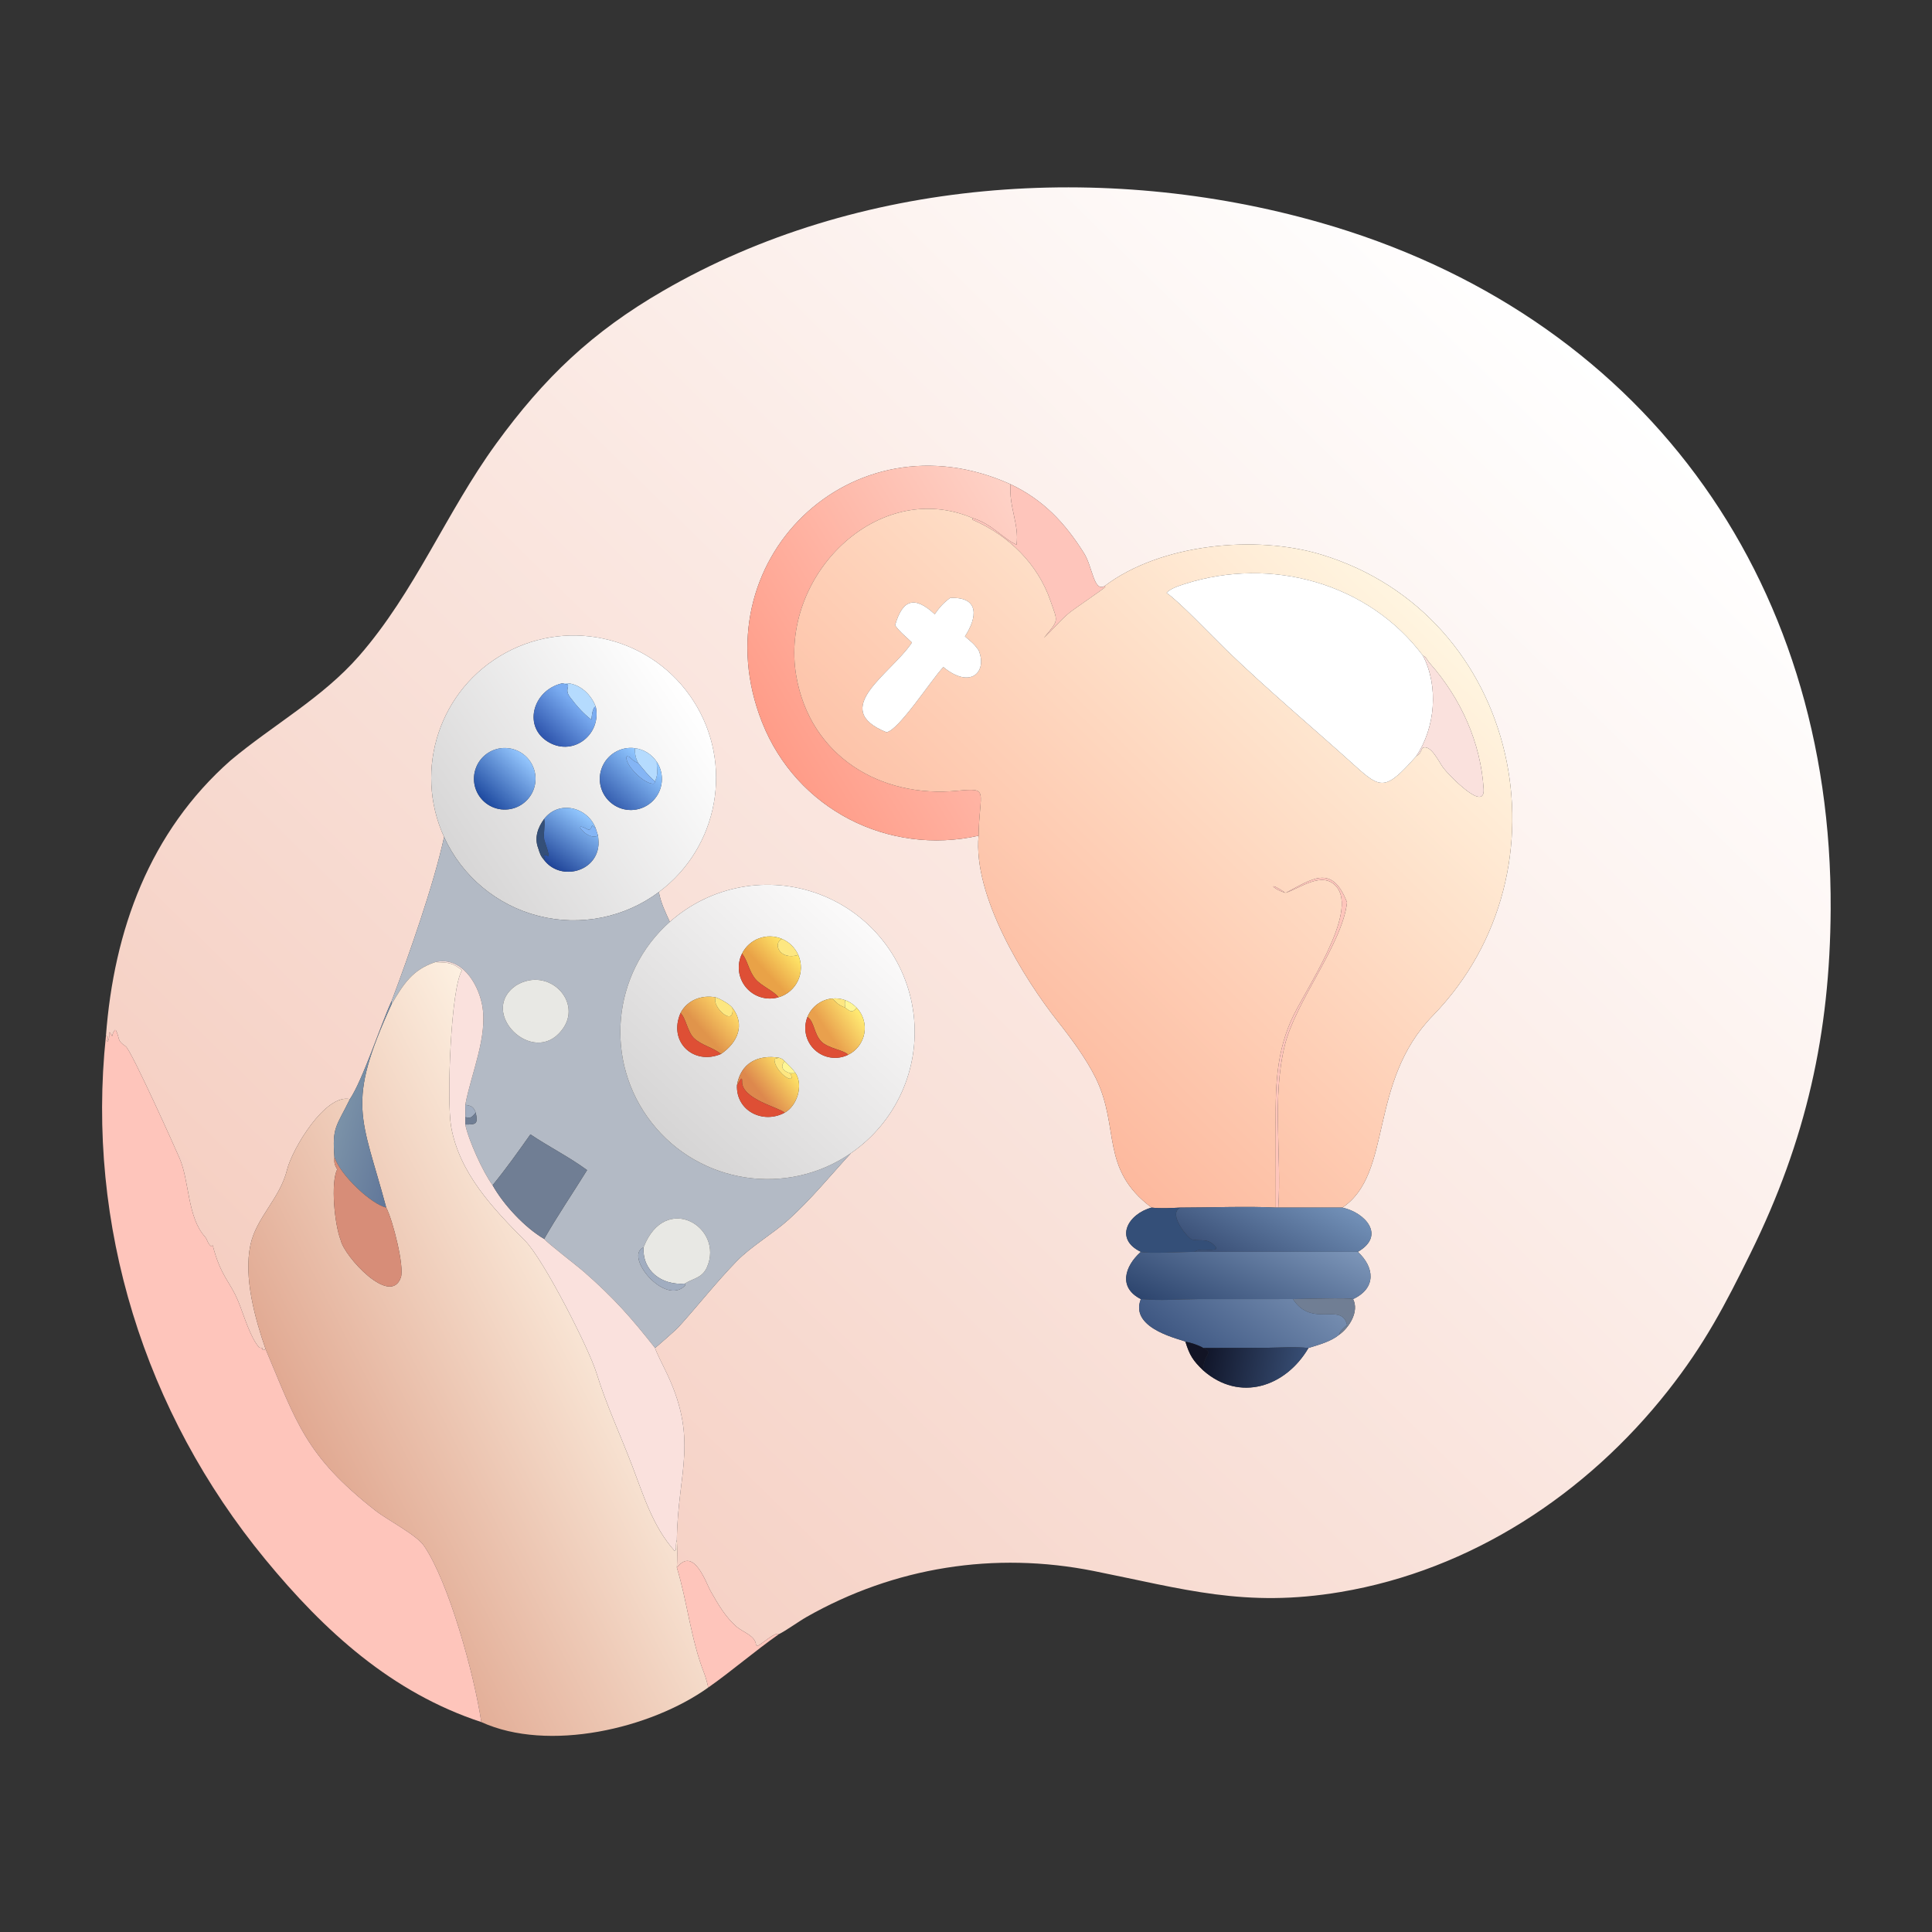 <?xml version="1.0" encoding="utf-8" ?><svg xmlns="http://www.w3.org/2000/svg" xmlns:xlink="http://www.w3.org/1999/xlink" width="1024" height="1024" viewBox="0 0 1024 1024"><rect x="0" y="0" width="1024" height="1024" fill="#333333" stroke="none"/><defs><linearGradient id="gradient_0" gradientUnits="userSpaceOnUse" x1="122.347" y1="409.568" x2="426.071" y2="99.897"><stop offset="0" stop-color="#F5CEC1"/><stop offset="1" stop-color="white"/></linearGradient></defs><path fill="url(#gradient_0)" transform="scale(2 2)" d="M174.596 236.407C190.471 224.564 194.49 202.464 183.803 185.79C173.115 169.115 151.357 163.538 133.966 173.015C116.575 182.493 109.468 203.801 117.688 221.82C114.952 234.45 108.344 253.183 103.803 265.224C100.844 271.668 96.172 286.126 92.73 291.279C86.221 289.781 77.442 304.476 76.076 309.995C74.18 317.655 67.912 322.63 66.37 329.909C64.54 338.546 67.56 349.343 70.397 357.555L69.626 357.792L69.48 357.246L68.7 357.123C66.264 354.337 64.636 348.551 63.24 345.113C60.885 339.314 58.626 338.606 56.375 330.053L55.901 330.241C54.993 329.519 54.931 328.417 54.332 327.76C49.673 322.651 50.199 313.047 47.619 307.019C46.404 304.18 34.925 278.667 33.354 277.329C30.847 275.635 31.912 275.44 30.694 272.996L30.397 272.977C28.536 275.893 31.234 276.414 29.052 273.547L28.923 273.688C28.92 274.605 29.01 275.178 28.585 275.987L28.33 275.861C28.713 275.014 28.733 275.405 28.509 274.656L28.07 274.543C30.182 246.5 39.636 220.478 61.103 201.527C72.333 192.114 85.427 184.977 95.168 173.82C109.996 156.835 118.254 135.79 131.451 117.629C144.235 100.037 156.96 87.953 175.688 77.099C227.356 47.154 292.631 42.706 349.631 58.919C434.578 83.081 485.608 152.488 485.145 240.993C484.973 273.856 478.657 302.165 463.939 332.051C457.157 345.822 451.771 356.213 441.966 368.644C420.398 395.987 389.856 416.083 355.25 421.899C329.94 426.152 313.803 421.118 289.878 416.338C263.563 411.082 237.033 415.279 213.737 428.519C211.721 429.664 208.251 432.177 206.445 433.05C205.316 432.456 202.148 435.557 200.683 436.232L200.358 435.952C200.227 433.496 196.964 432.599 195.2 431.097C192.128 428.388 190.328 425.187 188.278 421.585C187.126 419.559 183.877 409.677 179.374 415.434C179.498 412.94 179.51 410.618 179.374 408.12C179.591 389.811 185.436 381.416 176.12 362.733C175.637 361.764 173.993 358.427 173.694 357.544L173.591 357.229C173.543 357.316 178.972 352.628 179.903 351.597C185.031 345.915 189.917 339.694 195.235 334.226C199.082 330.269 204.79 326.997 208.962 323.233C214.952 317.828 220.045 311.546 225.509 305.601C237.459 297.376 243.855 283.199 242.115 268.797C240.375 254.395 230.785 242.15 217.22 237.008C203.655 231.866 188.358 234.678 177.508 244.308C176.288 241.599 175.152 239.345 174.596 236.407ZM267.81 128.333C225.608 109.27 185.228 148.965 201.939 191.356C211.064 214.503 235.421 226.817 259.336 221.472C257.844 237.372 271.208 259.197 280.444 270.838C283.914 275.212 287.916 280.661 290.41 285.754C296.847 298.901 291.47 309.795 305.188 320.026C298.886 321.716 295.221 328.333 302.339 331.749C298.079 335.524 296.266 341.205 302.339 344.274C299.081 352.45 313.91 355.081 314.153 355.581C315.245 359.134 316.143 360.574 318.877 363.183C328.507 371.649 340.712 367.558 346.759 357.229C349.431 356.398 352.666 355.54 354.838 353.76C357.535 351.872 360.257 347.568 358.58 344.274C364.826 341.361 364.259 335.829 359.838 331.749C367.29 327.456 361.835 321.344 355.745 320.026C369.227 311.007 362.442 286.92 379.712 269.164C417.266 230.552 402.92 162.974 350.12 146.957C332.821 141.71 307.598 144.063 292.779 155.276C289.852 157.056 289.573 150.243 287.268 146.581C282.183 138.5 276.453 132.442 267.81 128.333Z"/><defs><linearGradient id="gradient_1" gradientUnits="userSpaceOnUse" x1="204.903" y1="197.117" x2="280.876" y2="150.594"><stop offset="0" stop-color="#FF9C88"/><stop offset="1" stop-color="#FED2C7"/></linearGradient></defs><path fill="url(#gradient_1)" transform="scale(2 2)" d="M259.336 221.472C235.421 226.817 211.064 214.503 201.939 191.356C185.228 148.965 225.608 109.27 267.81 128.333C267.324 134.369 270.138 138.943 269.392 144.351C265.909 142.839 262.902 138.847 257.772 137.301C232.539 126.573 206.438 152.754 211.023 179.156C214.71 200.388 233.357 211.573 253.704 209.56C262.342 208.751 259.541 209.427 259.336 221.472Z"/><path fill="#FEC5BB" transform="scale(2 2)" d="M267.81 128.333C276.453 132.442 282.183 138.5 287.268 146.581C289.573 150.243 289.852 157.056 292.779 155.276L292.927 155.53C292.298 156.248 284.731 161.249 283.181 162.567C280.581 164.778 279.02 166.852 276.659 169.017C280.734 164.081 280.345 164.932 278.357 159.152C275.049 149.537 267.43 142.008 258.102 137.905L257.74 137.748L257.772 137.301C262.902 138.847 265.909 142.839 269.392 144.351C270.138 138.943 267.324 134.369 267.81 128.333Z"/><defs><linearGradient id="gradient_2" gradientUnits="userSpaceOnUse" x1="253.174" y1="269.275" x2="367.052" y2="152.822"><stop offset="0" stop-color="#FDB99E"/><stop offset="1" stop-color="#FFF5E0"/></linearGradient></defs><path fill="url(#gradient_2)" transform="scale(2 2)" d="M257.772 137.301L257.74 137.748L258.102 137.905C267.43 142.008 275.049 149.537 278.357 159.152C280.345 164.932 280.734 164.081 276.659 169.017C279.02 166.852 280.581 164.778 283.181 162.567C284.731 161.249 292.298 156.248 292.927 155.53L292.779 155.276C307.598 144.063 332.821 141.71 350.12 146.957C402.92 162.974 417.266 230.552 379.712 269.164C362.442 286.92 369.227 311.007 355.745 320.026L338.759 320.026C339.686 305.988 337.047 291.164 340.455 277.13C343.346 265.223 355.688 250.401 356.98 239.14C352.922 228.69 347.543 233.125 340.671 236.633C336.139 233.462 336.599 235.299 340.671 236.633C344.445 235.432 350.299 230.8 354.01 234.781C360.437 241.675 345.402 262.902 342.134 270.497C337.623 280.793 338.07 290.68 338.078 301.601L338.1 320.026C331.043 319.629 320.163 320.027 312.811 320.026C310.409 320.146 307.566 320.306 305.188 320.026C291.47 309.795 296.847 298.901 290.41 285.754C287.916 280.661 283.914 275.212 280.444 270.838C271.208 259.197 257.844 237.372 259.336 221.472C259.541 209.427 262.342 208.751 253.704 209.56C233.357 211.573 214.71 200.388 211.023 179.156C206.438 152.754 232.539 126.573 257.772 137.301ZM377.112 173.782C362.591 154.389 336.768 147.444 313.994 154.748C312.599 155.196 310.048 155.991 309.168 157.131C312.561 159.455 321.398 168.764 324.93 172.18C336.042 182.924 347.812 192.757 359.357 203.179C365.997 209.172 367.31 209.418 375.285 200.43C376.289 199.728 376.319 199.639 376.825 198.509L376.937 198.25C379.122 197.029 381.36 201.988 382.501 203.517C383.59 204.977 393.58 215.57 393.178 209.085C392.411 196.696 387.06 184.981 378.886 175.736C378.093 174.839 377.984 174.032 377.112 173.782ZM251.784 158.467C249.918 159.871 249.085 160.839 247.703 162.768C242.385 157.818 239.191 158.852 237.251 165.553L237.199 165.725C238.685 167.719 239.997 168.621 241.675 170.273C236.106 178.683 219.584 187.853 234.905 194.042C238.02 193.758 246.8 180.172 249.992 176.775C257.235 182.745 261.761 178.073 259.336 172.285C257.946 170.381 257.485 170.204 255.719 168.644C258.959 163.722 259.723 158.075 251.784 158.467Z"/><path fill="white" transform="scale(2 2)" d="M375.285 200.43C367.31 209.418 365.997 209.172 359.357 203.179C347.812 192.757 336.042 182.924 324.93 172.18C321.398 168.764 312.561 159.455 309.168 157.131C310.048 155.991 312.599 155.196 313.994 154.748C336.768 147.444 362.591 154.389 377.112 173.782C381.291 181.894 380.386 192.876 375.285 200.43Z"/><path fill="white" transform="scale(2 2)" d="M247.703 162.768C249.085 160.839 249.918 159.871 251.784 158.467C259.723 158.075 258.959 163.722 255.719 168.644C257.485 170.204 257.946 170.381 259.336 172.285C261.761 178.073 257.235 182.745 249.992 176.775C246.8 180.172 238.02 193.758 234.905 194.042C219.584 187.853 236.106 178.683 241.675 170.273C239.997 168.621 238.685 167.719 237.199 165.725L237.251 165.553C239.191 158.852 242.385 157.818 247.703 162.768Z"/><defs><linearGradient id="gradient_3" gradientUnits="userSpaceOnUse" x1="120.858" y1="227.429" x2="182.666" y2="184.992"><stop offset="0" stop-color="#D7D6D6"/><stop offset="1" stop-color="white"/></linearGradient></defs><path fill="url(#gradient_3)" transform="scale(2 2)" d="M117.688 221.82C109.468 203.801 116.575 182.493 133.966 173.015C151.357 163.538 173.115 169.115 183.803 185.79C194.49 202.464 190.471 224.564 174.596 236.407C165.45 243.231 153.709 245.55 142.655 242.717C131.602 239.884 122.424 232.202 117.688 221.82ZM148.85 181.112C141.034 183.014 138.463 192.893 145.61 196.808C152.201 200.419 159.467 194.443 157.876 187.266C156.506 183.645 152.92 180.512 148.85 181.112ZM134.026 198.229C130.595 198.118 127.46 200.167 126.186 203.355C124.911 206.544 125.769 210.189 128.332 212.474C130.894 214.759 134.613 215.196 137.635 213.566C140.657 211.936 142.336 208.588 141.834 205.192C141.257 201.288 137.97 198.357 134.026 198.229ZM168.229 198.267C164.394 197.775 160.733 200.02 159.432 203.662C158.132 207.304 159.542 211.36 162.822 213.41C166.101 215.459 170.365 214.948 173.068 212.183C175.771 209.417 176.184 205.143 174.061 201.911C172.742 199.904 170.612 198.573 168.229 198.267ZM157.876 219.547C155.761 213.888 148.149 211.942 144.211 217.02C142.525 219.319 141.562 221.993 142.633 224.788C143.077 226.178 143.249 226.83 144.211 227.927C148.199 233.215 157.226 231.45 158.492 224.788C158.728 223.573 158.586 222.702 158.492 221.472L157.876 219.547Z"/><path fill="#FAE1DD" transform="scale(2 2)" d="M377.112 173.782C377.984 174.032 378.093 174.839 378.886 175.736C387.06 184.981 392.411 196.696 393.178 209.085C393.58 215.57 383.59 204.977 382.501 203.517C381.36 201.988 379.122 197.029 376.937 198.25L376.825 198.509C376.319 199.639 376.289 199.728 375.285 200.43C380.386 192.876 381.291 181.894 377.112 173.782Z"/><path fill="#B5DBFE" transform="scale(2 2)" d="M148.85 181.112C152.92 180.512 156.506 183.645 157.876 187.266L157.504 187.439C156.893 188.494 156.879 189.5 156.716 190.727C154.413 188.927 152.94 187.21 151.173 184.906C149.599 182.854 150.86 182.293 150.466 181.383L148.85 181.112Z"/><defs><linearGradient id="gradient_4" gradientUnits="userSpaceOnUse" x1="144.279" y1="195.113" x2="152.324" y2="186.478"><stop offset="0" stop-color="#3158AF"/><stop offset="1" stop-color="#7AACF1"/></linearGradient></defs><path fill="url(#gradient_4)" transform="scale(2 2)" d="M157.876 187.266C159.467 194.443 152.201 200.419 145.61 196.808C138.463 192.893 141.034 183.014 148.85 181.112L150.466 181.383C150.86 182.293 149.599 182.854 151.173 184.906C152.94 187.21 154.413 188.927 156.716 190.727C156.879 189.5 156.893 188.494 157.504 187.439L157.876 187.266Z"/><defs><linearGradient id="gradient_5" gradientUnits="userSpaceOnUse" x1="161.916" y1="212.202" x2="171.332" y2="201.668"><stop offset="0" stop-color="#3962B2"/><stop offset="1" stop-color="#90C6FF"/></linearGradient></defs><path fill="url(#gradient_5)" transform="scale(2 2)" d="M174.061 201.911C176.184 205.143 175.771 209.417 173.068 212.183C170.365 214.948 166.101 215.459 162.822 213.41C159.542 211.36 158.132 207.304 159.432 203.662C160.733 200.02 164.394 197.775 168.229 198.267C168.265 199.829 168.417 200.877 169.162 202.275C168.016 201.759 167.684 201.426 166.773 200.551L166.111 200.41C165.168 202.287 170.908 208.179 173.403 207.661L173.591 207.054C174.54 204.729 174.033 204.351 174.061 201.911Z"/><defs><linearGradient id="gradient_6" gradientUnits="userSpaceOnUse" x1="128.03" y1="212.08" x2="139.324" y2="200.3"><stop offset="0" stop-color="#1E4AA0"/><stop offset="1" stop-color="#96C8FF"/></linearGradient></defs><path fill="url(#gradient_6)" transform="scale(2 2)" d="M141.834 205.192C142.336 208.588 140.657 211.936 137.635 213.566C134.613 215.196 130.894 214.759 128.332 212.474C125.769 210.189 124.911 206.544 126.186 203.355C127.46 200.167 130.595 198.118 134.026 198.229C137.97 198.357 141.257 201.288 141.834 205.192Z"/><path fill="#B5DBFE" transform="scale(2 2)" d="M168.229 198.267C170.612 198.573 172.742 199.904 174.061 201.911C174.033 204.351 174.54 204.729 173.591 207.054C172.015 205.849 170.487 203.833 169.162 202.275C168.417 200.877 168.265 199.829 168.229 198.267Z"/><path fill="#84B5F5" transform="scale(2 2)" d="M173.591 207.054L173.403 207.661C170.908 208.179 165.168 202.287 166.111 200.41L166.773 200.551C167.684 201.426 168.016 201.759 169.162 202.275C170.487 203.833 172.015 205.849 173.591 207.054Z"/><defs><linearGradient id="gradient_7" gradientUnits="userSpaceOnUse" x1="145.559" y1="229.112" x2="155.145" y2="215.855"><stop offset="0" stop-color="#204599"/><stop offset="1" stop-color="#93C8FF"/></linearGradient></defs><path fill="url(#gradient_7)" transform="scale(2 2)" d="M144.211 217.02C148.149 211.942 155.761 213.888 157.876 219.547L156.943 218.75C156.193 220.957 155.633 219.259 153.856 219.061L153.725 219.358C154.713 220.791 156.7 222.272 158.492 221.472C158.586 222.702 158.728 223.573 158.492 224.788C157.226 231.45 148.199 233.215 144.211 227.927L144.414 227.565L144.092 226.753L144.285 226.542L145 226.708C146.177 228.075 144.374 223.096 144.293 222.784L144.211 222.458C143.985 220.393 144.509 218.909 144.211 217.02Z"/><path fill="#344F78" transform="scale(2 2)" d="M144.211 217.02C144.509 218.909 143.985 220.393 144.211 222.458L144.293 222.784C144.374 223.096 146.177 228.075 145 226.708L144.285 226.542L144.092 226.753L144.414 227.565L144.211 227.927C143.249 226.83 143.077 226.178 142.633 224.788C141.562 221.993 142.525 219.319 144.211 217.02Z"/><path fill="#84B5F5" transform="scale(2 2)" d="M158.492 221.472C156.7 222.272 154.713 220.791 153.725 219.358L153.856 219.061C155.633 219.259 156.193 220.957 156.943 218.75L157.876 219.547L158.492 221.472Z"/><path fill="#B3BAC5" transform="scale(2 2)" d="M117.688 221.82C122.424 232.202 131.602 239.884 142.655 242.717C153.709 245.55 165.45 243.231 174.596 236.407C175.152 239.345 176.288 241.599 177.508 244.308C162.096 257.987 159.986 281.297 172.692 297.522C185.398 313.747 208.534 317.286 225.509 305.601C220.045 311.546 214.952 317.828 208.962 323.233C204.79 326.997 199.082 330.269 195.235 334.226C189.917 339.694 185.031 345.915 179.903 351.597C178.972 352.628 173.543 357.316 173.591 357.229C167.275 349.19 162.619 343.93 154.794 337.081C152.68 335.231 145.377 329.686 144.211 328.326C147.559 322.435 151.935 315.969 155.58 310.09C150.59 306.438 145.53 303.973 140.568 300.626C137.354 305.166 134.075 309.795 130.548 314.091C128.034 310.742 124.074 301.984 123.304 297.994C126.263 298.031 126.68 297.856 126.086 294.874C125.452 293.247 124.97 293.067 123.304 292.799C124.856 284.461 129.359 274.614 127.764 266.293C126.659 260.53 122.246 253.335 115.36 254.969C109.32 256.954 106.897 260.809 103.803 266.072L103.803 265.224C108.344 253.183 114.952 234.45 117.688 221.82ZM136.757 261.154C126.521 268.172 141.257 282.842 148.85 273.03C154.734 265.711 145.47 255.87 136.757 261.154ZM170.553 330.541C165.248 332.887 176.265 346.221 181.552 340.696C181.518 340.252 181.584 340.417 181.453 340.171C183.734 338.751 186.088 338.707 187.354 335.828C191.991 325.276 176.344 315.702 170.553 330.541Z"/><path fill="#FEC5BB" transform="scale(2 2)" d="M338.1 320.026L338.078 301.601C338.07 290.68 337.623 280.793 342.134 270.497C345.402 262.902 360.437 241.675 354.01 234.781C350.299 230.8 344.445 235.432 340.671 236.633C336.599 235.299 336.139 233.462 340.671 236.633C347.543 233.125 352.922 228.69 356.98 239.14C355.688 250.401 343.346 265.223 340.455 277.13C337.047 291.164 339.686 305.988 338.759 320.026L338.1 320.026Z"/><defs><linearGradient id="gradient_8" gradientUnits="userSpaceOnUse" x1="177.585" y1="301.403" x2="229.422" y2="245.409"><stop offset="0" stop-color="#D6D5D5"/><stop offset="1" stop-color="#FBFAFA"/></linearGradient></defs><path fill="url(#gradient_8)" transform="scale(2 2)" d="M177.508 244.308C188.358 234.678 203.655 231.866 217.22 237.008C230.785 242.15 240.375 254.395 242.115 268.797C243.855 283.199 237.459 297.376 225.509 305.601C208.534 317.286 185.398 313.747 172.692 297.522C159.986 281.297 162.096 257.987 177.508 244.308ZM207.221 248.812C203.218 247.118 198.587 248.83 196.649 252.721C195.192 255.645 195.603 259.155 197.696 261.663C199.79 264.172 203.17 265.204 206.308 264.294C208.582 263.634 210.462 262.026 211.466 259.882C212.471 257.737 212.503 255.264 211.555 253.094C210.711 251.165 209.161 249.632 207.221 248.812ZM189.696 264.319C186.012 263.579 182.132 265.03 180.347 268.458C177.001 276.169 183.856 282.389 191.073 279.314C195.444 276.342 197.56 271.617 194.104 267.07C193.25 266.028 190.985 264.764 189.696 264.319ZM220.521 264.616C217.6 264.903 215.081 266.79 213.983 269.512C212.763 272.539 213.535 276.006 215.925 278.229C218.315 280.452 221.828 280.972 224.759 279.536C227.007 278.435 228.598 276.331 229.046 273.869C229.494 271.406 228.745 268.877 227.028 267.055C226.177 266.152 225.126 265.462 223.958 265.043C222.858 264.647 221.684 264.502 220.521 264.616ZM206.445 280.302C200.882 279.447 196.296 281.676 195.31 287.585C195.004 294.403 202.214 297.979 207.937 294.874C211.182 293.132 212.955 287.715 210.865 284.426C209.999 283.161 209.028 282.304 207.937 281.233C207.268 280.58 207.325 280.613 206.445 280.302Z"/><defs><linearGradient id="gradient_9" gradientUnits="userSpaceOnUse" x1="202.759" y1="257.289" x2="209.375" y2="251.21"><stop offset="0" stop-color="#E9A247"/><stop offset="1" stop-color="#FFE668"/></linearGradient></defs><path fill="url(#gradient_9)" transform="scale(2 2)" d="M196.649 252.721C198.587 248.83 203.218 247.118 207.221 248.812C204.735 249.977 206.518 254.557 211.555 253.094C212.503 255.264 212.471 257.737 211.466 259.882C210.462 262.026 208.582 263.634 206.308 264.294C205.139 262.63 201.734 261.318 200.169 259.419C198.422 257.298 198.164 254.589 196.649 252.721Z"/><path fill="#FDE781" transform="scale(2 2)" d="M207.221 248.812C209.161 249.632 210.711 251.165 211.555 253.094C206.518 254.557 204.735 249.977 207.221 248.812Z"/><path fill="#DE4F35" transform="scale(2 2)" d="M196.649 252.721C198.164 254.589 198.422 257.298 200.169 259.419C201.734 261.318 205.139 262.63 206.308 264.294C203.17 265.204 199.79 264.172 197.696 261.663C195.603 259.155 195.192 255.645 196.649 252.721Z"/><path fill="#FAE1DD" transform="scale(2 2)" d="M115.36 254.969C122.246 253.335 126.659 260.53 127.764 266.293C129.359 274.614 124.856 284.461 123.304 292.799C123.309 293.672 123.369 295.242 123.304 296.057L123.304 297.994C124.074 301.984 128.034 310.742 130.548 314.091C133.397 319.207 139.087 325.351 144.211 328.326C145.377 329.686 152.68 335.231 154.794 337.081C162.619 343.93 167.275 349.19 173.591 357.229L173.694 357.544C173.993 358.427 175.637 361.764 176.12 362.733C185.436 381.416 179.591 389.811 179.374 408.12C178.965 409.457 179.302 409.65 179.076 410.781L178.736 410.969C173.007 404.532 170.533 396.295 167.527 388.427C164.402 380.248 160.685 372.314 158.093 363.919C156.043 357.278 144.024 333.702 139.155 328.82C130.656 320.297 121.692 310.841 119.545 298.536C118.365 291.775 119.435 261.752 122.451 257.126C119.735 254.989 118.692 255.107 115.36 254.969Z"/><defs><linearGradient id="gradient_10" gradientUnits="userSpaceOnUse" x1="83.478" y1="385.775" x2="166.244" y2="343.624"><stop offset="0" stop-color="#E1A992"/><stop offset="1" stop-color="#FDF0E1"/></linearGradient></defs><path fill="url(#gradient_10)" transform="scale(2 2)" d="M103.803 266.072C106.897 260.809 109.32 256.954 115.36 254.969C118.692 255.107 119.735 254.989 122.451 257.126C119.435 261.752 118.365 291.775 119.545 298.536C121.692 310.841 130.656 320.297 139.155 328.82C144.024 333.702 156.043 357.278 158.093 363.919C160.685 372.314 164.402 380.248 167.527 388.427C170.533 396.295 173.007 404.532 178.736 410.969L179.076 410.781C179.302 409.65 178.965 409.457 179.374 408.12C179.51 410.618 179.498 412.94 179.374 415.434C182.117 424.358 183.093 434.504 186.615 443.425C186.967 444.316 187.516 446.296 187.697 447.206C172.443 458.12 145.333 464.461 127.553 456.366C125.677 443.701 118.902 419.203 112.373 409.682C110.318 406.686 102.763 402.887 99.413 400.258C80.937 385.754 78.625 377.031 70.397 357.555C67.56 349.343 64.54 338.546 66.37 329.909C67.912 322.63 74.18 317.655 76.076 309.995C77.442 304.476 86.221 289.781 92.73 291.279C89.108 298.643 88.009 298.637 88.627 306.674C88.526 308.048 88.646 308.708 89.357 309.895C87.605 313.456 88.647 324.485 90.283 328.627C91.142 332.85 103.477 346.432 106.232 338.529C107.209 335.728 104.117 323.352 102.357 320.026C95.85 295.727 91.554 292.821 103.803 266.072Z"/><path fill="#E8E8E4" transform="scale(2 2)" d="M148.85 273.03C141.257 282.842 126.521 268.172 136.757 261.154C145.47 255.87 154.734 265.711 148.85 273.03Z"/><defs><linearGradient id="gradient_11" gradientUnits="userSpaceOnUse" x1="186.07" y1="272.948" x2="192.858" y2="266.883"><stop offset="0" stop-color="#E0944B"/><stop offset="1" stop-color="#FDD667"/></linearGradient></defs><path fill="url(#gradient_11)" transform="scale(2 2)" d="M180.347 268.458C182.132 265.03 186.012 263.579 189.696 264.319C188.37 266.621 194.766 272.581 194.104 267.07C197.56 271.617 195.444 276.342 191.073 279.314C188.79 277.508 186.204 277.155 184.009 275.212C182.241 273.647 181.761 269.763 180.347 268.458Z"/><path fill="#FDE781" transform="scale(2 2)" d="M189.696 264.319C190.985 264.764 193.25 266.028 194.104 267.07C194.766 272.581 188.37 266.621 189.696 264.319Z"/><path fill="#FDE781" transform="scale(2 2)" d="M220.521 264.616C221.684 264.502 222.858 264.647 223.958 265.043C223.88 265.94 223.809 266.183 224.056 267.07C221.869 266.173 222.109 265.981 220.521 264.616Z"/><defs><linearGradient id="gradient_12" gradientUnits="userSpaceOnUse" x1="219.225" y1="273.333" x2="227.261" y2="267.897"><stop offset="0" stop-color="#E9A04D"/><stop offset="1" stop-color="#FFEA72"/></linearGradient></defs><path fill="url(#gradient_12)" transform="scale(2 2)" d="M213.983 269.512C215.081 266.79 217.6 264.903 220.521 264.616C222.109 265.981 221.869 266.173 224.056 267.07C225.327 268.088 225.893 268.513 227.028 267.055C228.745 268.877 229.494 271.406 229.046 273.869C228.598 276.331 227.007 278.435 224.759 279.536C223.825 278.326 219.442 277.848 217.677 276.032C215.647 273.944 215.845 270.734 213.983 269.512Z"/><path fill="#FFF696" transform="scale(2 2)" d="M223.958 265.043C225.126 265.462 226.177 266.152 227.028 267.055C225.893 268.513 225.327 268.088 224.056 267.07C223.809 266.183 223.88 265.94 223.958 265.043Z"/><defs><linearGradient id="gradient_13" gradientUnits="userSpaceOnUse" x1="105.638" y1="302.889" x2="89.354" y2="298.641"><stop offset="0" stop-color="#62789A"/><stop offset="1" stop-color="#7B92A8"/></linearGradient></defs><path fill="url(#gradient_13)" transform="scale(2 2)" d="M103.803 265.224L103.803 266.072C91.554 292.821 95.85 295.727 102.357 320.026C98.494 319.17 90.323 311.633 88.627 306.674C88.009 298.637 89.108 298.643 92.73 291.279C96.172 286.126 100.844 271.668 103.803 265.224Z"/><path fill="#DE4F35" transform="scale(2 2)" d="M180.347 268.458C181.761 269.763 182.241 273.647 184.009 275.212C186.204 277.155 188.79 277.508 191.073 279.314C183.856 282.389 177.001 276.169 180.347 268.458Z"/><path fill="#DE4F35" transform="scale(2 2)" d="M213.983 269.512C215.845 270.734 215.647 273.944 217.677 276.032C219.442 277.848 223.825 278.326 224.759 279.536C221.828 280.972 218.315 280.452 215.925 278.229C213.535 276.006 212.763 272.539 213.983 269.512Z"/><path fill="#FEC5BB" transform="scale(2 2)" d="M28.07 274.543L28.509 274.656C28.733 275.405 28.713 275.014 28.33 275.861L28.585 275.987C29.01 275.178 28.92 274.605 28.923 273.688L29.052 273.547C31.234 276.414 28.536 275.893 30.397 272.977L30.694 272.996C31.912 275.44 30.847 275.635 33.354 277.329C34.925 278.667 46.404 304.18 47.619 307.019C50.199 313.047 49.673 322.651 54.332 327.76C54.931 328.417 54.993 329.519 55.901 330.241L56.375 330.053C58.626 338.606 60.885 339.314 63.24 345.113C64.636 348.551 66.264 354.337 68.7 357.123L69.48 357.246L69.626 357.792L70.397 357.555C78.625 377.031 80.937 385.754 99.413 400.258C102.763 402.887 110.318 406.686 112.373 409.682C118.902 419.203 125.677 443.701 127.553 456.366C103.83 448.562 86.019 432.363 70.277 413.217C38.31 374.338 22.776 324.789 28.07 274.543Z"/><defs><linearGradient id="gradient_14" gradientUnits="userSpaceOnUse" x1="201.403" y1="289.548" x2="209.012" y2="283.406"><stop offset="0" stop-color="#DD884D"/><stop offset="1" stop-color="#FDDF65"/></linearGradient></defs><path fill="url(#gradient_14)" transform="scale(2 2)" d="M195.31 287.585C196.296 281.676 200.882 279.447 206.445 280.302L205.251 280.622C205.034 282.547 207.792 285.722 209.46 285.888L209.81 285.561C209.659 284.893 209.738 285.006 209.427 284.426L210.865 284.426C212.955 287.715 211.182 293.132 207.937 294.874C206.586 293.527 196.513 291.291 196.663 286.617C196.719 284.868 196.005 286.611 195.554 287.246L195.31 287.585Z"/><path fill="#FDE781" transform="scale(2 2)" d="M206.445 280.302C207.325 280.613 207.268 280.58 207.937 281.233C206.585 282.759 207.569 283.879 209.427 284.426C209.738 285.006 209.659 284.893 209.81 285.561L209.46 285.888C207.792 285.722 205.034 282.547 205.251 280.622L206.445 280.302Z"/><path fill="#FFF696" transform="scale(2 2)" d="M209.427 284.426C207.569 283.879 206.585 282.759 207.937 281.233C209.028 282.304 209.999 283.161 210.865 284.426L209.427 284.426Z"/><path fill="#DE4F35" transform="scale(2 2)" d="M195.31 287.585L195.554 287.246C196.005 286.611 196.719 284.868 196.663 286.617C196.513 291.291 206.586 293.527 207.937 294.874C202.214 297.979 195.004 294.403 195.31 287.585Z"/><path fill="#A1ADC0" transform="scale(2 2)" d="M123.304 292.799C124.97 293.067 125.452 293.247 126.086 294.874C124.969 296.035 124.976 296.439 123.304 296.057C123.369 295.242 123.309 293.672 123.304 292.799Z"/><path fill="#707E94" transform="scale(2 2)" d="M123.304 296.057C124.976 296.439 124.969 296.035 126.086 294.874C126.68 297.856 126.263 298.031 123.304 297.994L123.304 296.057Z"/><path fill="#707E94" transform="scale(2 2)" d="M130.548 314.091C134.075 309.795 137.354 305.166 140.568 300.626C145.53 303.973 150.59 306.438 155.58 310.09C151.935 315.969 147.559 322.435 144.211 328.326C139.087 325.351 133.397 319.207 130.548 314.091Z"/><path fill="#D78D78" transform="scale(2 2)" d="M102.357 320.026C104.117 323.352 107.209 335.728 106.232 338.529C103.477 346.432 91.142 332.85 90.283 328.627C88.647 324.485 87.605 313.456 89.357 309.895C88.646 308.708 88.526 308.048 88.627 306.674C90.323 311.633 98.494 319.17 102.357 320.026Z"/><defs><linearGradient id="gradient_15" gradientUnits="userSpaceOnUse" x1="330.61" y1="336.252" x2="342.919" y2="312.97"><stop offset="0" stop-color="#3C5279"/><stop offset="1" stop-color="#7290B7"/></linearGradient></defs><path fill="url(#gradient_15)" transform="scale(2 2)" d="M312.811 320.026C320.163 320.027 331.043 319.629 338.1 320.026L338.759 320.026L355.745 320.026C361.835 321.344 367.29 327.456 359.838 331.749L316.609 331.749C317.892 330.624 320.871 331.682 322.295 330.968L322.267 330.545C320.096 327.94 318.603 329.026 315.898 328.503C314.999 328.329 309.263 321.683 312.811 320.026Z"/><path fill="#344F78" transform="scale(2 2)" d="M302.339 331.749C295.221 328.333 298.886 321.716 305.188 320.026C307.566 320.306 310.409 320.146 312.811 320.026C309.263 321.683 314.999 328.329 315.898 328.503C318.603 329.026 320.096 327.94 322.267 330.545L322.295 330.968C320.871 331.682 317.892 330.624 316.609 331.749C313.937 331.748 303.719 332.325 302.339 331.749Z"/><path fill="#E8E8E4" transform="scale(2 2)" d="M170.553 330.541C176.344 315.702 191.991 325.276 187.354 335.828C186.088 338.707 183.734 338.751 181.453 340.171C175.449 340.669 170.181 336.853 170.553 330.541Z"/><path fill="#A1ADC0" transform="scale(2 2)" d="M181.453 340.171C181.584 340.417 181.518 340.252 181.552 340.696C176.265 346.221 165.248 332.887 170.553 330.541C170.181 336.853 175.449 340.669 181.453 340.171Z"/><defs><linearGradient id="gradient_16" gradientUnits="userSpaceOnUse" x1="323.053" y1="354.076" x2="338.459" y2="321.919"><stop offset="0" stop-color="#2D456E"/><stop offset="1" stop-color="#7C95B8"/></linearGradient></defs><path fill="url(#gradient_16)" transform="scale(2 2)" d="M302.339 331.749C303.719 332.325 313.937 331.748 316.609 331.749L359.838 331.749C364.259 335.829 364.826 341.361 358.58 344.274C357.233 343.836 345.04 344.283 342.642 344.274L317.317 344.288C312.206 344.33 307.464 344.753 302.339 344.274C296.266 341.205 298.079 335.524 302.339 331.749Z"/><path fill="#707E94" transform="scale(2 2)" d="M342.642 344.274C345.04 344.283 357.233 343.836 358.58 344.274C360.257 347.568 357.535 351.872 354.838 353.76C355.099 352.704 356.161 351.908 356.98 351.119C355.603 344.972 347.763 352.052 342.642 344.274Z"/><defs><linearGradient id="gradient_17" gradientUnits="userSpaceOnUse" x1="318.744" y1="361.872" x2="338.812" y2="335.614"><stop offset="0" stop-color="#3E5782"/><stop offset="1" stop-color="#758DB0"/></linearGradient></defs><path fill="url(#gradient_17)" transform="scale(2 2)" d="M302.339 344.274C307.464 344.753 312.206 344.33 317.317 344.288L342.642 344.274C347.763 352.052 355.603 344.972 356.98 351.119C356.161 351.908 355.099 352.704 354.838 353.76C352.666 355.54 349.431 356.398 346.759 357.229C343.079 356.866 339.088 357.145 335.367 357.189L318.877 357.229C317.815 356.538 315.447 355.746 314.153 355.581C313.91 355.081 299.081 352.45 302.339 344.274Z"/><path fill="#121425" transform="scale(2 2)" d="M314.153 355.581C315.447 355.746 317.815 356.538 318.877 357.229C321.881 358.635 318.824 358.798 318.877 363.183C316.143 360.574 315.245 359.134 314.153 355.581Z"/><defs><linearGradient id="gradient_18" gradientUnits="userSpaceOnUse" x1="319.481" y1="358.868" x2="344.66" y2="363.468"><stop offset="0" stop-color="#11162A"/><stop offset="1" stop-color="#374D73"/></linearGradient></defs><path fill="url(#gradient_18)" transform="scale(2 2)" d="M318.877 357.229L335.367 357.189C339.088 357.145 343.079 356.866 346.759 357.229C340.712 367.558 328.507 371.649 318.877 363.183C318.824 358.798 321.881 358.635 318.877 357.229Z"/><path fill="#FEC5BB" transform="scale(2 2)" d="M179.374 415.434C183.877 409.677 187.126 419.559 188.278 421.585C190.328 425.187 192.128 428.388 195.2 431.097C196.964 432.599 200.227 433.496 200.358 435.952L200.683 436.232C202.148 435.557 205.316 432.456 206.445 433.05C199.813 437.702 193.887 442.879 187.697 447.206C187.516 446.296 186.967 444.316 186.615 443.425C183.093 434.504 182.117 424.358 179.374 415.434Z"/></svg>